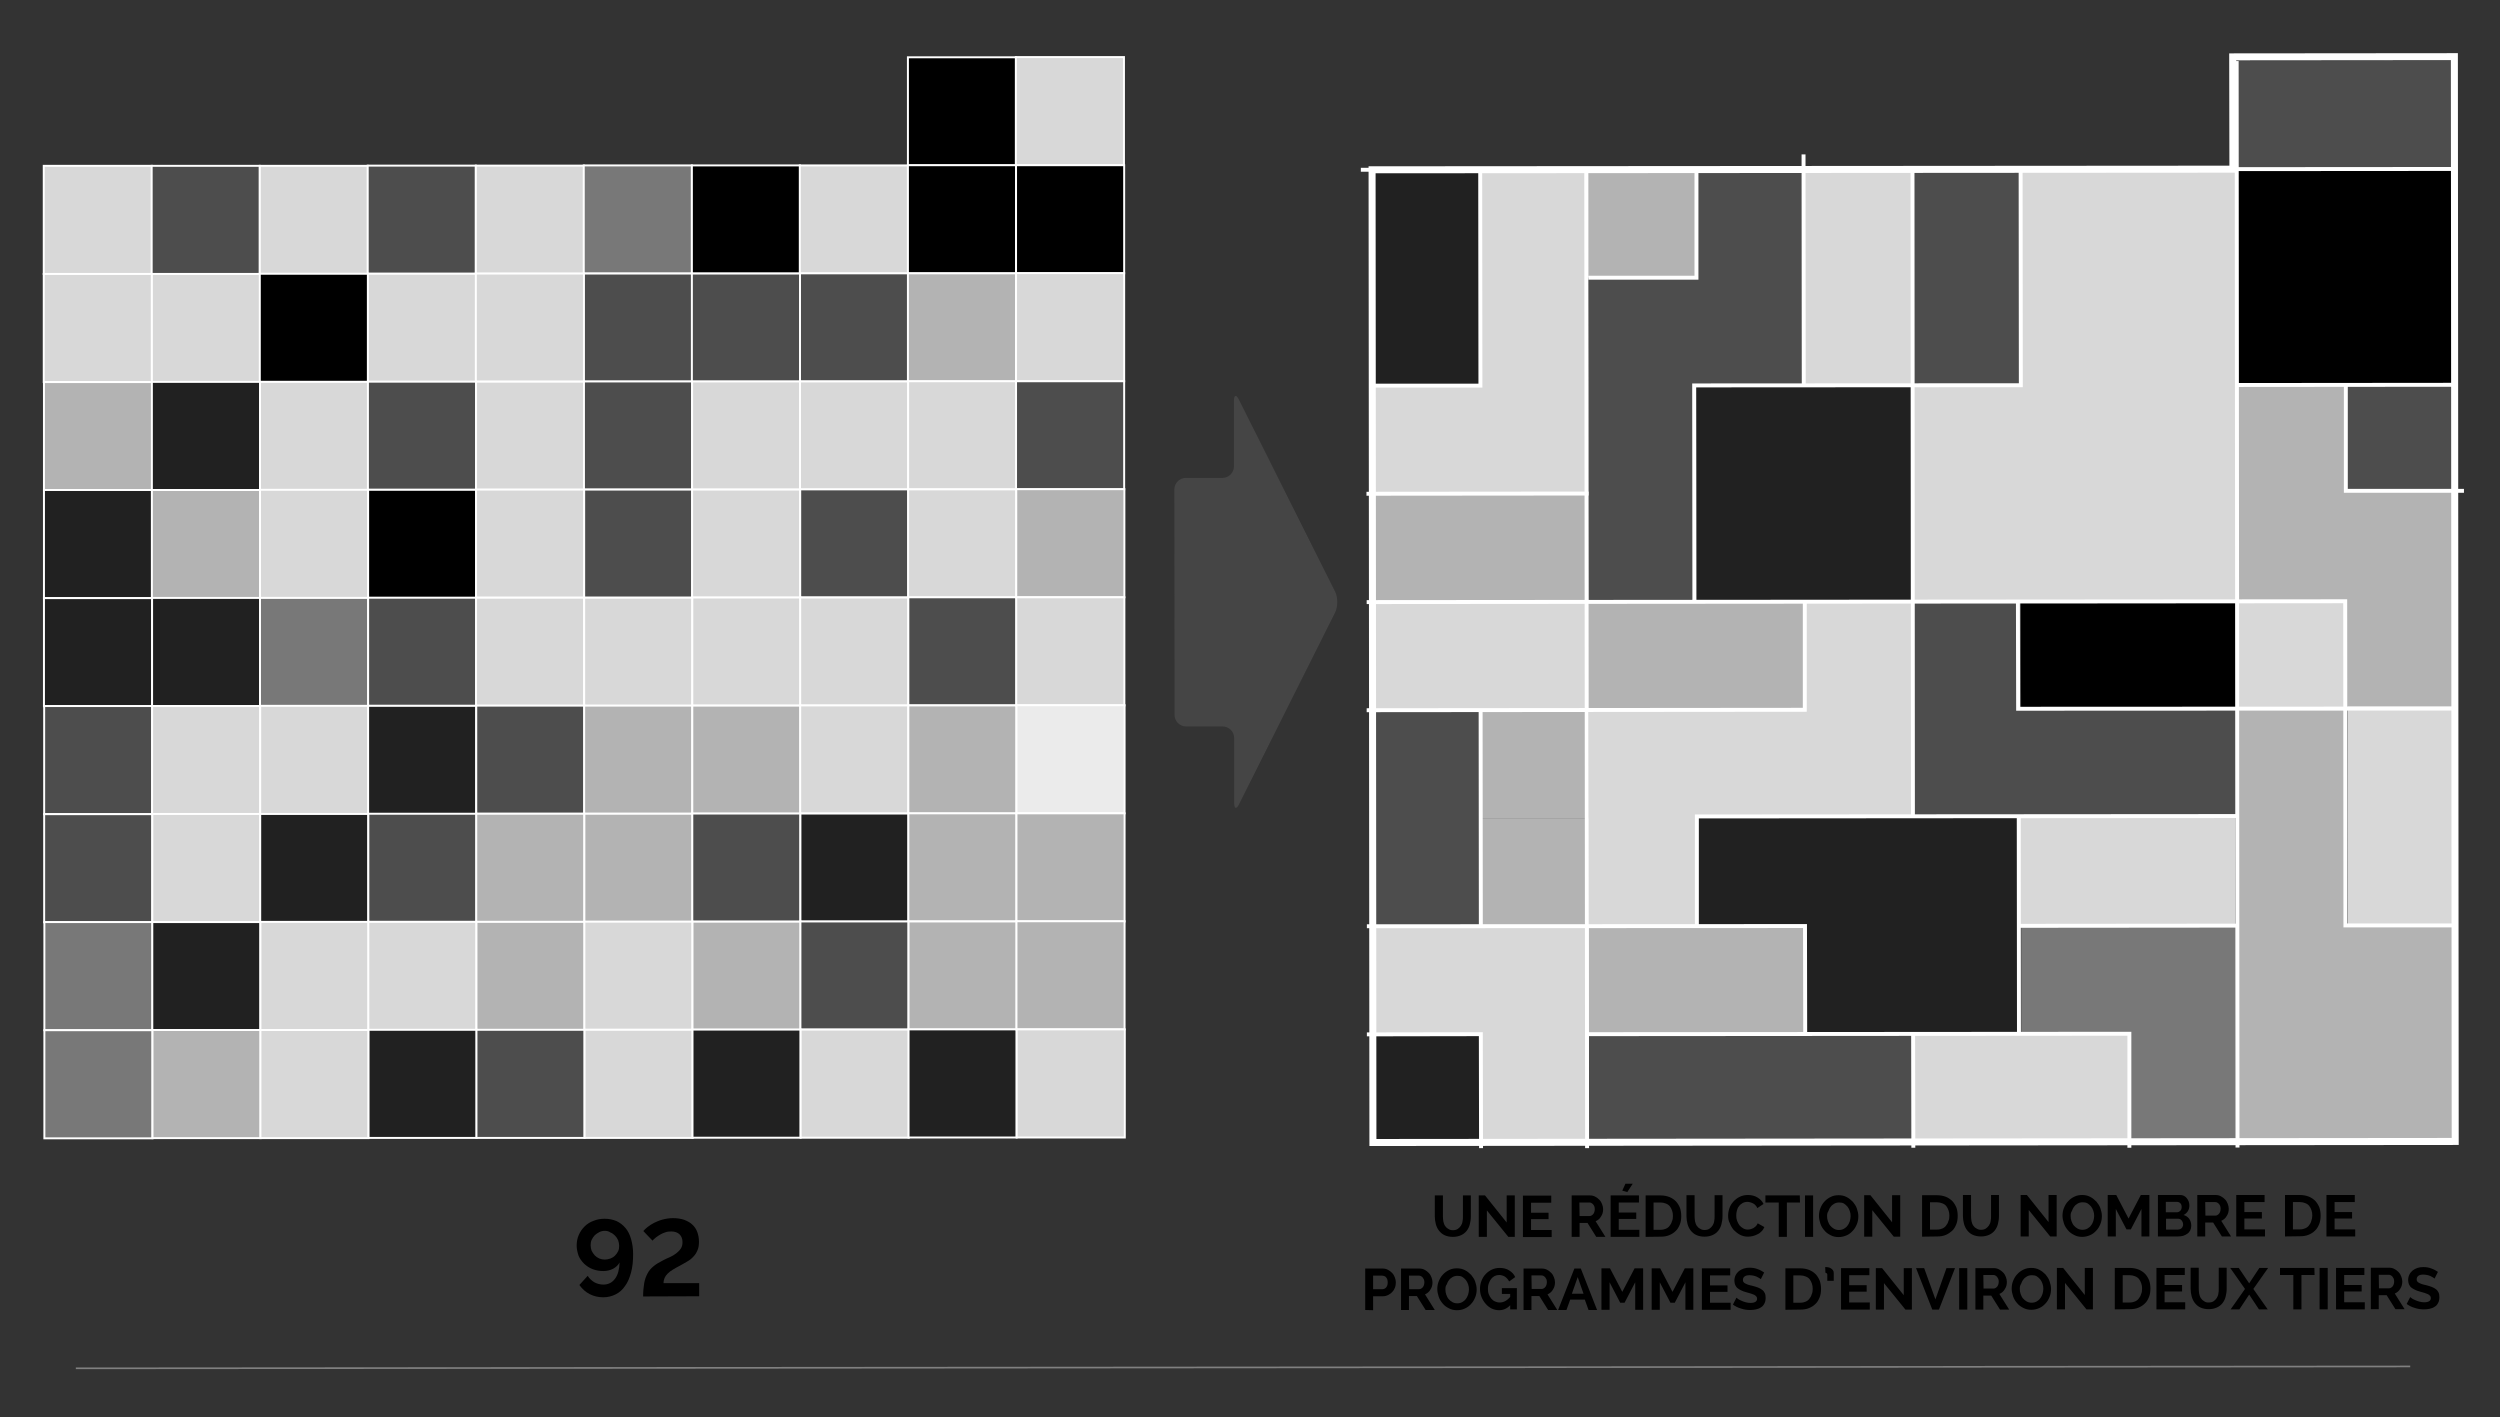 <?xml version="1.0" encoding="utf-8"?>
<!-- Generator: Adobe Illustrator 22.0.1, SVG Export Plug-In . SVG Version: 6.00 Build 0)  -->
<svg version="1.1" xmlns="http://www.w3.org/2000/svg" xmlns:xlink="http://www.w3.org/1999/xlink" x="0px" y="0px"
	 viewBox="0 0 1200 680.2" style="enable-background:new 0 0 1200 680.2;" xml:space="preserve">
<rect x="0" y="0" width="1200" height="680.2" fill="#333333" stroke="none"/>
<style type="text/css">
	.st0{fill:none;stroke:#999999;stroke-width:0.4;stroke-miterlimit:10;}
	.st1{opacity:0.33;}
	.st2{fill:#6B6B6B;}
	.st3{fill:#B3B3B3;}
	.st4{fill:#212121;}
	.st5{fill:#D8D8D8;}
	.st6{fill:#4D4D4D;}
	.st7{fill:#787878;}
	.st8{fill:none;stroke:#FFFFFF;stroke-width:0.565;stroke-miterlimit:10;}
	.st9{fill:none;stroke:#FFFFFF;stroke-width:0.562;stroke-miterlimit:10;}
	.st10{stroke:#FFFFFF;stroke-width:0.282;stroke-miterlimit:10;}
	.st11{fill:#D8D8D8;stroke:#FFFFFF;stroke-width:0.282;stroke-miterlimit:10;}
	.st12{fill:#4D4D4D;stroke:#FFFFFF;stroke-width:0.282;stroke-miterlimit:10;}
	.st13{fill:#787878;stroke:#FFFFFF;stroke-width:0.282;stroke-miterlimit:10;}
	.st14{fill:#B3B3B3;stroke:#FFFFFF;stroke-width:0.282;stroke-miterlimit:10;}
	.st15{fill:#212121;stroke:#FFFFFF;stroke-width:0.282;stroke-miterlimit:10;}
	.st16{fill:#EBEBEB;stroke:#FFFFFF;stroke-width:0.282;stroke-miterlimit:10;}
	.st17{fill:none;stroke:#FFFFFF;stroke-width:1.005;stroke-miterlimit:10;}
	.st18{fill:none;stroke:#808080;stroke-width:0.8;stroke-miterlimit:10;}
	.st19{fill:none;stroke:#FFFFFF;stroke-width:1.893;stroke-miterlimit:10;}
	.st20{fill:none;stroke:#FFFFFF;stroke-width:1.883;stroke-miterlimit:10;}
	.st21{stroke:#FFFFFF;stroke-width:0.946;stroke-miterlimit:10;}
	.st22{fill:#D8D8D8;stroke:#FFFFFF;stroke-width:0.946;stroke-miterlimit:10;}
	.st23{fill:#4D4D4D;stroke:#FFFFFF;stroke-width:0.946;stroke-miterlimit:10;}
	.st24{fill:#787878;stroke:#FFFFFF;stroke-width:0.946;stroke-miterlimit:10;}
	.st25{fill:#B3B3B3;stroke:#FFFFFF;stroke-width:0.946;stroke-miterlimit:10;}
	.st26{fill:#212121;stroke:#FFFFFF;stroke-width:0.946;stroke-miterlimit:10;}
	.st27{fill:#EBEBEB;stroke:#FFFFFF;stroke-width:0.946;stroke-miterlimit:10;}
	.st28{fill:none;stroke:#FFFFFF;stroke-width:3.367;stroke-miterlimit:10;}
</style>
<g id="Layer_1">
	<g>
		<g>
			<path d="M697.4,590.5c0.9,0,1.7-0.2,2.3-0.6c0.6-0.4,1.1-0.9,1.5-1.5c0.4-0.6,0.7-1.3,0.8-2.1c0.2-0.8,0.2-1.6,0.2-2.4l0-10.1
				l3.8,0l0,10.1c0,1.4-0.2,2.6-0.5,3.8c-0.3,1.2-0.8,2.2-1.5,3.1c-0.7,0.9-1.6,1.6-2.7,2.1c-1.1,0.5-2.4,0.8-3.9,0.8
				c-1.6,0-2.9-0.3-4-0.8s-2-1.3-2.7-2.2s-1.2-2-1.5-3.1c-0.3-1.2-0.5-2.4-0.5-3.7l0-10.1l3.9,0l0,10.1c0,0.8,0.1,1.6,0.2,2.4
				c0.2,0.8,0.4,1.5,0.8,2.1c0.4,0.6,0.9,1.1,1.5,1.4C695.7,590.3,696.5,590.5,697.4,590.5z"/>
			<path d="M713.7,581l0,12.7l-3.9,0l0-19.9l3,0l10.4,13l0-13l3.9,0l0,19.9l-3.1,0L713.7,581z"/>
			<path d="M744.8,590.4l0,3.4l-13.8,0l0-19.9l13.6,0l0,3.4l-9.7,0l0,4.8l8.4,0l0,3.1l-8.4,0l0,5.2L744.8,590.4z"/>
			<path d="M754.4,593.7l0-19.9l8.8,0c0.9,0,1.8,0.2,2.5,0.6c0.8,0.4,1.4,0.9,2,1.5s1,1.3,1.3,2.1c0.3,0.8,0.5,1.6,0.5,2.4
				c0,1.3-0.3,2.5-1,3.5c-0.6,1.1-1.5,1.8-2.6,2.3l4.7,7.5l-4.4,0l-4.2-6.7l-3.8,0l0,6.7L754.4,593.7z M758.2,583.7l4.8,0
				c0.4,0,0.7-0.1,1-0.3c0.3-0.2,0.6-0.4,0.8-0.7c0.2-0.3,0.4-0.6,0.5-1c0.1-0.4,0.2-0.8,0.2-1.3c0-0.5-0.1-0.9-0.2-1.3
				c-0.1-0.4-0.4-0.7-0.6-1c-0.3-0.3-0.5-0.5-0.9-0.7c-0.3-0.2-0.7-0.2-1-0.2l-4.7,0L758.2,583.7z"/>
			<path d="M786.9,590.3l0,3.4l-13.8,0l0-19.9l13.6,0l0,3.4l-9.7,0l0,4.8l8.4,0l0,3.1l-8.4,0l0,5.2L786.9,590.3z M781.1,572.2
				l-2.4-0.7l1.5-3.3l3.5,0L781.1,572.2z"/>
			<path d="M789.9,593.7l0-19.9l7.2,0c1.6,0,3,0.3,4.3,0.8c1.2,0.5,2.2,1.2,3.1,2.1c0.8,0.9,1.4,1.9,1.9,3.1
				c0.4,1.2,0.6,2.5,0.6,3.9c0,1.5-0.2,2.9-0.7,4.1c-0.5,1.2-1.1,2.3-2,3.1c-0.9,0.9-1.9,1.5-3.1,2c-1.2,0.5-2.6,0.7-4,0.7
				L789.9,593.7z M803,583.7c0-1-0.1-1.8-0.4-2.6c-0.3-0.8-0.6-1.5-1.1-2.1c-0.5-0.6-1.1-1-1.9-1.3c-0.7-0.3-1.6-0.5-2.5-0.5l-3.4,0
				l0,13.1l3.4,0c1,0,1.8-0.2,2.5-0.5c0.7-0.3,1.4-0.8,1.8-1.4c0.5-0.6,0.9-1.3,1.1-2.1C802.9,585.5,803,584.7,803,583.7z"/>
			<path d="M818.2,590.4c0.9,0,1.7-0.2,2.3-0.6c0.6-0.4,1.1-0.9,1.5-1.5c0.4-0.6,0.7-1.3,0.8-2.1c0.2-0.8,0.2-1.6,0.2-2.4l0-10.1
				l3.8,0l0,10.1c0,1.4-0.2,2.6-0.5,3.8c-0.3,1.2-0.8,2.2-1.5,3.1c-0.7,0.9-1.6,1.6-2.7,2.1c-1.1,0.5-2.4,0.8-3.9,0.8
				c-1.6,0-2.9-0.3-4-0.8c-1.1-0.5-2-1.3-2.7-2.2c-0.7-0.9-1.2-2-1.5-3.1c-0.3-1.2-0.5-2.4-0.5-3.7l0-10.1l3.9,0l0,10.1
				c0,0.8,0.1,1.6,0.2,2.4c0.2,0.8,0.4,1.5,0.8,2.1c0.4,0.6,0.9,1.1,1.5,1.4C816.6,590.2,817.3,590.4,818.2,590.4z"/>
			<path d="M829.5,583.6c0-1.2,0.2-2.4,0.6-3.6c0.4-1.2,1-2.2,1.9-3.2c0.8-0.9,1.8-1.7,3-2.3c1.2-0.6,2.5-0.9,4-0.9
				c1.8,0,3.3,0.4,4.6,1.2c1.3,0.8,2.3,1.8,2.9,3.1l-3,2c-0.2-0.6-0.5-1-0.9-1.4c-0.4-0.4-0.7-0.7-1.2-0.9c-0.4-0.2-0.9-0.4-1.3-0.5
				c-0.4-0.1-0.9-0.2-1.3-0.2c-0.9,0-1.7,0.2-2.4,0.6c-0.7,0.4-1.3,0.9-1.7,1.5c-0.5,0.6-0.8,1.3-1,2.1c-0.2,0.8-0.3,1.6-0.3,2.4
				c0,0.9,0.1,1.7,0.4,2.5c0.3,0.8,0.7,1.5,1.1,2.1c0.5,0.6,1.1,1.1,1.8,1.5c0.7,0.4,1.4,0.6,2.3,0.6c0.4,0,0.9-0.1,1.3-0.2
				c0.4-0.1,0.9-0.3,1.3-0.5c0.4-0.2,0.8-0.6,1.2-0.9c0.4-0.4,0.6-0.8,0.9-1.4l3.2,1.8c-0.3,0.7-0.7,1.4-1.3,2
				c-0.6,0.6-1.2,1.1-1.9,1.4c-0.7,0.4-1.5,0.7-2.3,0.9c-0.8,0.2-1.6,0.3-2.4,0.3c-1.4,0-2.6-0.3-3.8-0.9c-1.1-0.6-2.1-1.4-3-2.3
				c-0.8-1-1.5-2.1-1.9-3.3C829.7,586.1,829.5,584.9,829.5,583.6z"/>
			<path d="M864,577.2l-6.3,0l0,16.5l-3.9,0l0-16.5l-6.4,0l0-3.4l16.5,0L864,577.2z"/>
			<path d="M866.4,593.7l0-19.9l3.9,0l0,19.9L866.4,593.7z"/>
			<path d="M882.5,593.8c-1.4,0-2.7-0.3-3.8-0.9c-1.2-0.6-2.2-1.3-3-2.3c-0.8-0.9-1.5-2-1.9-3.2c-0.4-1.2-0.7-2.5-0.7-3.7
				c0-1.3,0.2-2.6,0.7-3.8c0.5-1.2,1.1-2.3,2-3.2c0.8-0.9,1.9-1.7,3-2.2c1.2-0.6,2.4-0.8,3.8-0.8c1.4,0,2.7,0.3,3.8,0.9
				c1.2,0.6,2.1,1.4,3,2.3c0.8,1,1.5,2,1.9,3.2c0.4,1.2,0.7,2.4,0.7,3.7c0,1.3-0.2,2.6-0.7,3.8c-0.5,1.2-1.1,2.3-2,3.2
				c-0.8,0.9-1.8,1.7-3,2.2C885.1,593.5,883.9,593.8,882.5,593.8z M877,583.7c0,0.9,0.1,1.7,0.4,2.5c0.3,0.8,0.6,1.5,1.1,2.1
				c0.5,0.6,1.1,1.1,1.8,1.5c0.7,0.4,1.5,0.6,2.4,0.6c0.9,0,1.7-0.2,2.4-0.6c0.7-0.4,1.3-0.9,1.7-1.5c0.5-0.6,0.8-1.3,1.1-2.1
				c0.2-0.8,0.4-1.6,0.4-2.4c0-0.9-0.1-1.7-0.4-2.5c-0.3-0.8-0.6-1.5-1.1-2.1c-0.5-0.6-1.1-1.1-1.7-1.5c-0.7-0.4-1.5-0.5-2.3-0.5
				c-0.9,0-1.7,0.2-2.4,0.6c-0.7,0.4-1.3,0.9-1.7,1.5c-0.5,0.6-0.8,1.3-1.1,2.1C877.1,582.1,877,582.9,877,583.7z"/>
			<path d="M898.7,580.9l0,12.7l-3.9,0l0-19.9l3,0l10.4,13l0-13l3.9,0l0,19.9l-3.1,0L898.7,580.9z"/>
			<path d="M922.6,593.6l0-19.9l7.2,0c1.6,0,3,0.3,4.3,0.8c1.2,0.5,2.2,1.2,3.1,2.1c0.8,0.9,1.4,1.9,1.9,3.1
				c0.4,1.2,0.6,2.5,0.6,3.9c0,1.5-0.2,2.9-0.7,4.1c-0.5,1.2-1.1,2.3-2,3.1s-1.9,1.5-3.1,2c-1.2,0.5-2.6,0.7-4,0.7L922.6,593.6z
				 M935.7,583.6c0-1-0.1-1.8-0.4-2.6c-0.3-0.8-0.6-1.5-1.1-2.1c-0.5-0.6-1.1-1-1.9-1.3c-0.7-0.3-1.6-0.5-2.5-0.5l-3.4,0l0,13.1
				l3.4,0c1,0,1.8-0.2,2.5-0.5c0.7-0.3,1.4-0.8,1.8-1.4c0.5-0.6,0.9-1.3,1.1-2.1C935.6,585.4,935.7,584.6,935.7,583.6z"/>
			<path d="M950.9,590.3c0.9,0,1.7-0.2,2.3-0.6c0.6-0.4,1.1-0.9,1.5-1.5c0.4-0.6,0.7-1.3,0.8-2.1c0.2-0.8,0.2-1.6,0.2-2.4l0-10.1
				l3.8,0l0,10.1c0,1.4-0.2,2.6-0.5,3.8c-0.3,1.2-0.8,2.2-1.5,3.1c-0.7,0.9-1.6,1.6-2.7,2.1c-1.1,0.5-2.4,0.8-3.9,0.8
				c-1.6,0-2.9-0.3-4-0.8c-1.1-0.5-2-1.3-2.7-2.2c-0.7-0.9-1.2-2-1.5-3.1c-0.3-1.2-0.5-2.4-0.5-3.7l0-10.1l3.9,0l0,10.1
				c0,0.8,0.1,1.6,0.2,2.4c0.2,0.8,0.4,1.5,0.8,2.1c0.4,0.6,0.9,1.1,1.5,1.4C949.3,590.1,950,590.3,950.9,590.3z"/>
			<path d="M973.8,580.8l0,12.7l-3.9,0l0-19.9l3,0l10.4,13l0-13l3.9,0l0,19.9l-3.1,0L973.8,580.8z"/>
			<path d="M999.4,593.7c-1.4,0-2.7-0.3-3.8-0.9c-1.2-0.6-2.2-1.3-3-2.3c-0.8-0.9-1.5-2-1.9-3.2c-0.4-1.2-0.7-2.5-0.7-3.7
				c0-1.3,0.2-2.6,0.7-3.8c0.5-1.2,1.1-2.3,2-3.2c0.8-0.9,1.9-1.7,3-2.2c1.2-0.6,2.4-0.8,3.8-0.8c1.4,0,2.7,0.3,3.8,0.9
				c1.2,0.6,2.1,1.4,3,2.3c0.8,1,1.5,2,1.9,3.2c0.4,1.2,0.7,2.4,0.7,3.7c0,1.3-0.2,2.6-0.7,3.8c-0.5,1.2-1.1,2.3-2,3.2
				c-0.8,0.9-1.8,1.7-3,2.2C1002,593.4,1000.8,593.7,999.4,593.7z M993.9,583.6c0,0.9,0.1,1.7,0.4,2.5c0.3,0.8,0.6,1.5,1.1,2.1
				c0.5,0.6,1.1,1.1,1.8,1.5c0.7,0.4,1.5,0.6,2.4,0.6c0.9,0,1.7-0.2,2.4-0.6c0.7-0.4,1.3-0.9,1.7-1.5c0.5-0.6,0.8-1.3,1.1-2.1
				c0.2-0.8,0.4-1.6,0.4-2.4c0-0.9-0.1-1.7-0.4-2.5c-0.3-0.8-0.6-1.5-1.1-2.1c-0.5-0.6-1.1-1.1-1.7-1.5c-0.7-0.4-1.5-0.5-2.3-0.5
				c-0.9,0-1.7,0.2-2.4,0.6c-0.7,0.4-1.3,0.9-1.7,1.5c-0.5,0.6-0.8,1.3-1.1,2.1C994,582,993.9,582.8,993.9,583.6z"/>
			<path d="M1027.9,593.5l0-13.2l-5.1,9.8l-2.1,0l-5.1-9.8l0,13.2l-3.9,0l0-19.9l4.1,0l5.9,11.3l5.9-11.3l4.1,0l0,19.9L1027.9,593.5
				z"/>
			<path d="M1051.8,588.4c0,0.8-0.2,1.6-0.5,2.2c-0.3,0.6-0.8,1.2-1.4,1.6c-0.6,0.4-1.3,0.8-2,1c-0.8,0.2-1.6,0.3-2.5,0.3l-9.6,0
				l0-19.9l10.6,0c0.7,0,1.3,0.1,1.9,0.4c0.6,0.3,1,0.7,1.4,1.2c0.4,0.5,0.7,1,0.9,1.6c0.2,0.6,0.3,1.2,0.3,1.8c0,1-0.2,1.9-0.7,2.7
				c-0.5,0.8-1.2,1.5-2.1,1.9c1.1,0.3,2,0.9,2.7,1.8C1051.5,586,1051.8,587.1,1051.8,588.4z M1039.6,576.9l0,5l5.2,0
				c0.7,0,1.2-0.2,1.7-0.7c0.5-0.4,0.7-1.1,0.7-1.8c0-0.8-0.2-1.4-0.6-1.8c-0.4-0.4-0.9-0.7-1.6-0.7L1039.6,576.9z M1047.9,587.7
				c0-0.4-0.1-0.7-0.2-1c-0.1-0.3-0.3-0.6-0.5-0.9c-0.2-0.2-0.4-0.4-0.7-0.6c-0.3-0.1-0.6-0.2-0.9-0.2l-5.9,0l0,5.2l5.7,0
				c0.4,0,0.7-0.1,1-0.2c0.3-0.1,0.6-0.3,0.8-0.5c0.2-0.2,0.4-0.5,0.5-0.8C1047.9,588.4,1047.9,588,1047.9,587.7z"/>
			<path d="M1054.7,593.5l0-19.9l8.8,0c0.9,0,1.8,0.2,2.5,0.6c0.8,0.4,1.4,0.9,2,1.5c0.6,0.6,1,1.3,1.3,2.1c0.3,0.8,0.5,1.6,0.5,2.4
				c0,1.3-0.3,2.5-1,3.5c-0.6,1.1-1.5,1.8-2.6,2.3l4.7,7.5l-4.4,0l-4.2-6.7l-3.8,0l0,6.7L1054.7,593.5z M1058.6,583.5l4.8,0
				c0.4,0,0.7-0.1,1-0.3c0.3-0.2,0.6-0.4,0.8-0.7c0.2-0.3,0.4-0.6,0.5-1c0.1-0.4,0.2-0.8,0.2-1.3c0-0.5-0.1-0.9-0.2-1.3
				c-0.1-0.4-0.4-0.7-0.6-1c-0.3-0.3-0.5-0.5-0.9-0.7c-0.3-0.2-0.7-0.2-1-0.2l-4.7,0L1058.6,583.5z"/>
			<path d="M1087.2,590.1l0,3.4l-13.8,0l0-19.9l13.6,0l0,3.4l-9.7,0l0,4.8l8.4,0l0,3.1l-8.4,0l0,5.2L1087.2,590.1z"/>
			<path d="M1096.8,593.5l0-19.9l7.2,0c1.6,0,3,0.3,4.3,0.8c1.2,0.5,2.2,1.2,3.1,2.1c0.8,0.9,1.4,1.9,1.9,3.1
				c0.4,1.2,0.6,2.5,0.6,3.9c0,1.5-0.2,2.9-0.7,4.1c-0.5,1.2-1.1,2.3-2,3.1c-0.9,0.9-1.9,1.5-3.1,2c-1.2,0.5-2.6,0.7-4,0.7
				L1096.8,593.5z M1109.9,583.5c0-1-0.1-1.8-0.4-2.6c-0.3-0.8-0.6-1.5-1.1-2.1c-0.5-0.6-1.1-1-1.9-1.3c-0.7-0.3-1.6-0.5-2.5-0.5
				l-3.4,0l0,13.1l3.4,0c1,0,1.8-0.2,2.5-0.5c0.7-0.3,1.4-0.8,1.8-1.4c0.5-0.6,0.9-1.3,1.1-2.1
				C1109.7,585.3,1109.9,584.4,1109.9,583.5z"/>
			<path d="M1130.5,590.1l0,3.4l-13.8,0l0-19.9l13.6,0l0,3.4l-9.7,0l0,4.8l8.4,0l0,3.1l-8.4,0l0,5.2L1130.5,590.1z"/>
			<path d="M655.3,628.8l0-19.9l8.4,0c0.9,0,1.8,0.2,2.5,0.6c0.8,0.4,1.4,0.9,2,1.5c0.6,0.6,1,1.3,1.3,2.1c0.3,0.8,0.5,1.6,0.5,2.4
				c0,0.8-0.1,1.7-0.4,2.5c-0.3,0.8-0.7,1.5-1.3,2.1c-0.5,0.6-1.2,1.1-2,1.5c-0.8,0.4-1.6,0.6-2.5,0.6l-4.7,0l0,6.7L655.3,628.8z
				 M659.1,618.8l4.5,0c0.7,0,1.3-0.3,1.8-0.9c0.5-0.6,0.7-1.4,0.7-2.4c0-0.5-0.1-1-0.2-1.4c-0.2-0.4-0.3-0.7-0.6-1
				c-0.2-0.3-0.5-0.5-0.9-0.6c-0.3-0.1-0.7-0.2-1-0.2l-4.3,0L659.1,618.8z"/>
			<path d="M672.5,628.8l0-19.9l8.8,0c0.9,0,1.8,0.2,2.5,0.6c0.8,0.4,1.4,0.9,2,1.5c0.6,0.6,1,1.3,1.3,2.1c0.3,0.8,0.5,1.6,0.5,2.4
				c0,1.3-0.3,2.5-1,3.5c-0.6,1.1-1.5,1.8-2.6,2.3l4.7,7.5l-4.4,0l-4.2-6.7l-3.8,0l0,6.7L672.5,628.8z M676.4,618.8l4.8,0
				c0.4,0,0.7-0.1,1-0.3c0.3-0.2,0.6-0.4,0.8-0.7c0.2-0.3,0.4-0.6,0.5-1c0.1-0.4,0.2-0.8,0.2-1.3c0-0.5-0.1-0.9-0.2-1.3
				c-0.2-0.4-0.4-0.7-0.6-1c-0.3-0.3-0.5-0.5-0.9-0.7c-0.3-0.2-0.7-0.2-1-0.2l-4.7,0L676.4,618.8z"/>
			<path d="M699.3,628.9c-1.4,0-2.7-0.3-3.8-0.9c-1.2-0.6-2.2-1.3-3-2.3c-0.8-0.9-1.5-2-1.9-3.2c-0.4-1.2-0.7-2.5-0.7-3.7
				c0-1.3,0.2-2.6,0.7-3.8c0.5-1.2,1.1-2.3,2-3.2c0.8-0.9,1.9-1.7,3-2.2c1.2-0.6,2.4-0.8,3.8-0.8c1.4,0,2.7,0.3,3.8,0.9
				c1.2,0.6,2.1,1.4,3,2.3c0.8,1,1.5,2,1.9,3.2c0.4,1.2,0.7,2.4,0.7,3.7c0,1.3-0.2,2.6-0.7,3.8s-1.1,2.3-2,3.2
				c-0.8,0.9-1.8,1.7-3,2.2C701.9,628.7,700.6,628.9,699.3,628.9z M693.8,618.9c0,0.9,0.1,1.7,0.4,2.5c0.3,0.8,0.6,1.5,1.1,2.1
				c0.5,0.6,1.1,1.1,1.8,1.5c0.7,0.4,1.5,0.6,2.4,0.6c0.9,0,1.7-0.2,2.4-0.6c0.7-0.4,1.3-0.9,1.7-1.5c0.5-0.6,0.8-1.3,1.1-2.1
				c0.2-0.8,0.4-1.6,0.4-2.4c0-0.9-0.1-1.7-0.4-2.5c-0.3-0.8-0.6-1.5-1.1-2.1c-0.5-0.6-1.1-1.1-1.7-1.5c-0.7-0.4-1.5-0.5-2.3-0.5
				c-0.9,0-1.7,0.2-2.4,0.6c-0.7,0.4-1.3,0.9-1.7,1.5c-0.5,0.6-0.8,1.3-1.1,2.1C693.9,617.2,693.8,618,693.8,618.9z"/>
			<path d="M724.9,626.5c-1.5,1.6-3.3,2.4-5.3,2.4c-1.3,0-2.5-0.3-3.6-0.8c-1.1-0.6-2.1-1.3-2.9-2.3c-0.8-0.9-1.5-2-2-3.3
				c-0.5-1.2-0.7-2.5-0.7-3.8c0-1.4,0.2-2.6,0.7-3.9c0.5-1.2,1.1-2.3,2-3.2c0.8-0.9,1.8-1.6,3-2.2c1.1-0.5,2.4-0.8,3.7-0.8
				c1.8,0,3.4,0.4,4.6,1.2c1.3,0.8,2.3,1.8,2.9,3.2l-2.9,2.1c-0.5-1-1.2-1.7-2-2.3c-0.9-0.5-1.8-0.8-2.8-0.8c-0.8,0-1.6,0.2-2.2,0.5
				c-0.7,0.4-1.2,0.8-1.7,1.5c-0.5,0.6-0.8,1.3-1.1,2.1c-0.3,0.8-0.4,1.7-0.4,2.5c0,0.9,0.1,1.8,0.4,2.6c0.3,0.8,0.7,1.5,1.2,2.1
				c0.5,0.6,1.1,1.1,1.8,1.4c0.7,0.3,1.4,0.5,2.3,0.5c1.8,0,3.5-0.9,5-2.7l0-1.4l-4,0l0-2.8l7.2,0l0,10.2l-3.2,0L724.9,626.5z"/>
			<path d="M731.3,628.8l0-19.9l8.8,0c0.9,0,1.8,0.2,2.5,0.6c0.8,0.4,1.4,0.9,2,1.5c0.6,0.6,1,1.3,1.3,2.1c0.3,0.8,0.5,1.6,0.5,2.4
				c0,1.3-0.3,2.5-1,3.5c-0.6,1.1-1.5,1.8-2.6,2.3l4.7,7.5l-4.4,0l-4.2-6.7l-3.8,0l0,6.7L731.3,628.8z M735.2,618.7l4.8,0
				c0.4,0,0.7-0.1,1-0.3c0.3-0.2,0.6-0.4,0.8-0.7c0.2-0.3,0.4-0.6,0.5-1c0.1-0.4,0.2-0.8,0.2-1.3c0-0.5-0.1-0.9-0.2-1.3
				c-0.2-0.4-0.4-0.7-0.6-1c-0.3-0.3-0.5-0.5-0.9-0.7c-0.3-0.2-0.7-0.2-1-0.2l-4.7,0L735.2,618.7z"/>
			<path d="M747.9,628.8l7.8-19.9l3.1,0l7.8,19.9l-4.1,0l-1.8-5l-7,0l-1.8,5L747.9,628.8z M757.3,613l-2.8,8l5.6,0L757.3,613z"/>
			<path d="M784.9,628.7l0-13.2l-5.1,9.8l-2.1,0l-5.1-9.8l0,13.2l-3.9,0l0-19.9l4.1,0l5.9,11.3l5.9-11.3l4.1,0l0,19.9L784.9,628.7z"
				/>
			<path d="M809,628.7l0-13.2l-5.1,9.8l-2.1,0l-5.1-9.8l0,13.2l-3.9,0l0-19.9l4.1,0l5.9,11.3l5.9-11.3l4.1,0l0,19.9L809,628.7z"/>
			<path d="M830.7,625.3l0,3.4l-13.8,0l0-19.9l13.6,0l0,3.4l-9.7,0l0,4.8l8.4,0l0,3.1l-8.4,0l0,5.2L830.7,625.3z"/>
			<path d="M845.2,614c-0.1-0.1-0.4-0.3-0.7-0.5c-0.3-0.2-0.8-0.4-1.3-0.7c-0.5-0.2-1-0.4-1.6-0.5c-0.6-0.1-1.2-0.2-1.8-0.2
				c-1.1,0-1.9,0.2-2.4,0.6c-0.5,0.4-0.8,0.9-0.8,1.7c0,0.4,0.1,0.8,0.3,1c0.2,0.3,0.5,0.5,0.9,0.7c0.4,0.2,0.8,0.4,1.4,0.6
				c0.6,0.2,1.2,0.3,2,0.5c1,0.3,1.9,0.5,2.6,0.8c0.8,0.3,1.5,0.7,2,1.1c0.6,0.4,1,1,1.3,1.6c0.3,0.6,0.4,1.4,0.4,2.3
				c0,1.1-0.2,2-0.6,2.7c-0.4,0.8-0.9,1.4-1.6,1.8c-0.7,0.5-1.5,0.8-2.4,1c-0.9,0.2-1.8,0.3-2.8,0.3c-1.5,0-3-0.2-4.4-0.7
				c-1.5-0.4-2.8-1.1-3.9-1.9l1.7-3.3c0.2,0.2,0.5,0.4,0.9,0.7c0.4,0.3,1,0.5,1.6,0.8c0.6,0.3,1.3,0.5,2,0.7
				c0.7,0.2,1.5,0.3,2.2,0.3c2.1,0,3.2-0.7,3.2-2c0-0.4-0.1-0.8-0.4-1.1c-0.2-0.3-0.6-0.6-1-0.8c-0.4-0.2-1-0.4-1.6-0.6
				c-0.6-0.2-1.3-0.4-2.1-0.6c-1-0.3-1.8-0.5-2.5-0.9c-0.7-0.3-1.3-0.7-1.8-1.1c-0.5-0.4-0.8-0.9-1.1-1.5c-0.2-0.6-0.4-1.2-0.4-2
				c0-1,0.2-1.9,0.6-2.7c0.4-0.8,0.9-1.4,1.6-2c0.7-0.5,1.4-0.9,2.3-1.2c0.9-0.3,1.8-0.4,2.8-0.4c1.4,0,2.7,0.2,3.9,0.7
				c1.2,0.4,2.2,1,3.1,1.6L845.2,614z"/>
			<path d="M857,628.7l0-19.9l7.2,0c1.6,0,3,0.3,4.3,0.8c1.2,0.5,2.2,1.2,3.1,2.1c0.8,0.9,1.4,1.9,1.9,3.1c0.4,1.2,0.6,2.5,0.6,3.9
				c0,1.5-0.2,2.9-0.7,4.1c-0.5,1.2-1.1,2.3-2,3.1c-0.9,0.9-1.9,1.5-3.1,2c-1.2,0.5-2.6,0.7-4,0.7L857,628.7z M870.1,618.7
				c0-1-0.1-1.8-0.4-2.6c-0.3-0.8-0.6-1.5-1.1-2.1c-0.5-0.6-1.1-1-1.9-1.3c-0.7-0.3-1.6-0.5-2.5-0.5l-3.4,0l0,13.1l3.4,0
				c1,0,1.8-0.2,2.5-0.5c0.7-0.3,1.4-0.8,1.8-1.4c0.5-0.6,0.9-1.3,1.1-2.1C870,620.5,870.1,619.6,870.1,618.7z"/>
			<path d="M876.1,608.2c0.4,0,0.9,0,1.4,0.1c0.5,0.1,0.9,0.2,1.3,0.5c0.4,0.2,0.7,0.5,1,0.9c0.3,0.4,0.4,0.8,0.4,1.4l0,3.7l-3.1,0
				l0-3c0-0.4-0.2-0.6-0.4-0.7c-0.2-0.1-0.4-0.2-0.5-0.2L876.1,608.2z"/>
			<path d="M897.5,625.2l0,3.4l-13.8,0l0-19.9l13.6,0l0,3.4l-9.7,0l0,4.8l8.4,0l0,3.1l-8.4,0l0,5.2L897.5,625.2z"/>
			<path d="M904.3,615.9l0,12.7l-3.9,0l0-19.9l3,0l10.4,13l0-13l3.9,0l0,19.9l-3.1,0L904.3,615.9z"/>
			<path d="M923.6,608.7l5.4,15l5.3-15l4.1,0l-7.7,19.9l-3.2,0l-7.8-19.9L923.6,608.7z"/>
			<path d="M940.4,628.6l0-19.9l3.9,0l0,19.9L940.4,628.6z"/>
			<path d="M948.2,628.6l0-19.9l8.8,0c0.9,0,1.8,0.2,2.5,0.6c0.8,0.4,1.4,0.9,2,1.5c0.6,0.6,1,1.3,1.3,2.1c0.3,0.8,0.5,1.6,0.5,2.4
				c0,1.3-0.3,2.5-1,3.5c-0.6,1.1-1.5,1.8-2.6,2.3l4.7,7.5l-4.4,0l-4.2-6.7l-3.8,0l0,6.7L948.2,628.6z M952.1,618.5l4.8,0
				c0.4,0,0.7-0.1,1-0.3c0.3-0.2,0.6-0.4,0.8-0.7c0.2-0.3,0.4-0.6,0.5-1c0.1-0.4,0.2-0.8,0.2-1.3c0-0.5-0.1-0.9-0.2-1.3
				c-0.2-0.4-0.4-0.7-0.6-1c-0.3-0.3-0.5-0.5-0.9-0.7c-0.3-0.2-0.7-0.2-1-0.2l-4.7,0L952.1,618.5z"/>
			<path d="M975,628.7c-1.4,0-2.7-0.3-3.8-0.9c-1.2-0.6-2.2-1.3-3-2.3c-0.8-0.9-1.5-2-1.9-3.2c-0.4-1.2-0.7-2.5-0.7-3.7
				c0-1.3,0.2-2.6,0.7-3.8c0.5-1.2,1.1-2.3,2-3.2c0.8-0.9,1.9-1.7,3-2.2c1.2-0.6,2.4-0.8,3.8-0.8c1.4,0,2.7,0.3,3.8,0.9
				c1.2,0.6,2.1,1.4,3,2.3c0.8,1,1.5,2,1.9,3.2c0.4,1.2,0.7,2.4,0.7,3.7c0,1.3-0.2,2.6-0.7,3.8s-1.1,2.3-2,3.2
				c-0.8,0.9-1.8,1.7-3,2.2C977.6,628.4,976.4,628.7,975,628.7z M969.5,618.6c0,0.9,0.1,1.7,0.4,2.5c0.3,0.8,0.6,1.5,1.1,2.1
				c0.5,0.6,1.1,1.1,1.8,1.5c0.7,0.4,1.5,0.6,2.4,0.6c0.9,0,1.7-0.2,2.4-0.6c0.7-0.4,1.3-0.9,1.7-1.5c0.5-0.6,0.8-1.3,1.1-2.1
				c0.2-0.8,0.4-1.6,0.4-2.4c0-0.9-0.1-1.7-0.4-2.5c-0.3-0.8-0.6-1.5-1.1-2.1c-0.5-0.6-1.1-1.1-1.7-1.5c-0.7-0.4-1.5-0.5-2.3-0.5
				c-0.9,0-1.7,0.2-2.4,0.6c-0.7,0.4-1.3,0.9-1.7,1.5c-0.5,0.6-0.8,1.3-1.1,2.1C969.6,617,969.5,617.8,969.5,618.6z"/>
			<path d="M991.2,615.8l0,12.7l-3.9,0l0-19.9l3,0l10.4,13l0-13l3.9,0l0,19.9l-3.1,0L991.2,615.8z"/>
			<path d="M1015.1,628.5l0-19.9l7.2,0c1.6,0,3,0.3,4.3,0.8c1.2,0.5,2.2,1.2,3.1,2.1c0.8,0.9,1.4,1.9,1.9,3.1
				c0.4,1.2,0.6,2.5,0.6,3.9c0,1.5-0.2,2.9-0.7,4.1c-0.5,1.2-1.1,2.3-2,3.1c-0.9,0.9-1.9,1.5-3.1,2c-1.2,0.5-2.6,0.7-4,0.7
				L1015.1,628.5z M1028.2,618.6c0-1-0.1-1.8-0.4-2.6c-0.3-0.8-0.6-1.5-1.1-2.1c-0.5-0.6-1.1-1-1.9-1.3c-0.7-0.3-1.6-0.5-2.5-0.5
				l-3.4,0l0,13.1l3.4,0c1,0,1.8-0.2,2.5-0.5c0.7-0.3,1.4-0.8,1.8-1.4c0.5-0.6,0.9-1.3,1.1-2.1
				C1028.1,620.4,1028.2,619.5,1028.2,618.6z"/>
			<path d="M1048.9,625.1l0,3.4l-13.8,0l0-19.9l13.6,0l0,3.4l-9.7,0l0,4.8l8.4,0l0,3.1l-8.4,0l0,5.2L1048.9,625.1z"/>
			<path d="M1060.2,625.2c0.9,0,1.7-0.2,2.3-0.6c0.6-0.4,1.1-0.9,1.5-1.5c0.4-0.6,0.7-1.3,0.8-2.1c0.2-0.8,0.2-1.6,0.2-2.4l0-10.1
				l3.8,0l0,10.1c0,1.4-0.2,2.6-0.5,3.8c-0.3,1.2-0.8,2.2-1.5,3.1c-0.7,0.9-1.6,1.6-2.7,2.1c-1.1,0.5-2.4,0.8-3.9,0.8
				c-1.6,0-2.9-0.3-4-0.8c-1.1-0.5-2-1.3-2.7-2.2c-0.7-0.9-1.2-2-1.5-3.1c-0.3-1.2-0.5-2.4-0.5-3.7l0-10.1l3.9,0l0,10.1
				c0,0.8,0.1,1.6,0.2,2.4c0.2,0.8,0.4,1.5,0.8,2.1c0.4,0.6,0.9,1.1,1.5,1.4C1058.5,625.1,1059.3,625.2,1060.2,625.2z"/>
			<path d="M1074.6,608.6l5,7.4l4.9-7.4l4.2,0l-7.1,10.1l6.9,9.8l-4.2,0l-4.7-7.1l-4.7,7.1l-4.2,0l6.9-9.8l-7.1-10.1L1074.6,608.6z"
				/>
			<path d="M1111,612l-6.3,0l0,16.5l-3.9,0l0-16.5l-6.4,0l0-3.4l16.5,0L1111,612z"/>
			<path d="M1113.4,628.5l0-19.9l3.9,0l0,19.9L1113.4,628.5z"/>
			<path d="M1135.1,625.1l0,3.4l-13.8,0l0-19.9l13.6,0l0,3.4l-9.7,0l0,4.8l8.4,0l0,3.1l-8.4,0l0,5.2L1135.1,625.1z"/>
			<path d="M1138,628.4l0-19.9l8.8,0c0.9,0,1.8,0.2,2.5,0.6c0.8,0.4,1.4,0.9,2,1.5c0.6,0.6,1,1.3,1.3,2.1c0.3,0.8,0.5,1.6,0.5,2.4
				c0,1.3-0.3,2.5-1,3.5c-0.6,1.1-1.5,1.8-2.6,2.3l4.7,7.5l-4.4,0l-4.2-6.7l-3.8,0l0,6.7L1138,628.4z M1141.9,618.4l4.8,0
				c0.4,0,0.7-0.1,1-0.3c0.3-0.2,0.6-0.4,0.8-0.7c0.2-0.3,0.4-0.6,0.5-1c0.1-0.4,0.2-0.8,0.2-1.3c0-0.5-0.1-0.9-0.2-1.3
				c-0.2-0.4-0.4-0.7-0.6-1c-0.3-0.3-0.5-0.5-0.9-0.7c-0.3-0.2-0.7-0.2-1-0.2l-4.7,0L1141.9,618.4z"/>
			<path d="M1168.6,613.7c-0.1-0.1-0.4-0.3-0.7-0.5c-0.3-0.2-0.8-0.4-1.3-0.7c-0.5-0.2-1-0.4-1.6-0.5c-0.6-0.1-1.2-0.2-1.8-0.2
				c-1.1,0-1.9,0.2-2.4,0.6c-0.5,0.4-0.8,0.9-0.8,1.7c0,0.4,0.1,0.8,0.3,1c0.2,0.3,0.5,0.5,0.9,0.7c0.4,0.2,0.8,0.4,1.4,0.6
				c0.6,0.2,1.2,0.3,2,0.5c1,0.3,1.9,0.5,2.6,0.8c0.8,0.3,1.5,0.7,2,1.1c0.6,0.4,1,1,1.3,1.6c0.3,0.6,0.4,1.4,0.4,2.3
				c0,1.1-0.2,2-0.6,2.7c-0.4,0.8-0.9,1.4-1.6,1.8c-0.7,0.5-1.5,0.8-2.4,1c-0.9,0.2-1.8,0.3-2.8,0.3c-1.5,0-3-0.2-4.4-0.7
				c-1.5-0.4-2.8-1.1-3.9-1.9l1.7-3.3c0.2,0.2,0.5,0.4,0.9,0.7c0.4,0.3,1,0.5,1.6,0.8c0.6,0.3,1.3,0.5,2,0.7
				c0.7,0.2,1.5,0.3,2.2,0.3c2.1,0,3.2-0.7,3.2-2c0-0.4-0.1-0.8-0.4-1.1c-0.2-0.3-0.6-0.6-1-0.8c-0.4-0.2-1-0.4-1.6-0.6
				c-0.6-0.2-1.3-0.4-2.1-0.6c-1-0.3-1.8-0.5-2.5-0.9c-0.7-0.3-1.3-0.7-1.8-1.1c-0.5-0.4-0.8-0.9-1.1-1.5c-0.2-0.6-0.4-1.2-0.4-2
				c0-1,0.2-1.9,0.6-2.7c0.4-0.8,0.9-1.4,1.6-2c0.7-0.5,1.4-0.9,2.3-1.2c0.9-0.3,1.8-0.4,2.8-0.4c1.4,0,2.7,0.2,3.9,0.7
				c1.2,0.4,2.2,1,3.1,1.6L1168.6,613.7z"/>
		</g>
	</g>
	<line class="st18" x1="36.4" y1="656.8" x2="1156.9" y2="655.9"/>
	<g class="st1">
		<path class="st2" d="M620.2,242.8c-1.3-2.7-3.5-7.1-4.9-9.8l-20.6-41.1c-1.3-2.7-2.4-2.4-2.4,0.6l0,31.4c0,3-2.5,5.5-5.5,5.5
			l-17.6,0c-3,0-5.5,2.5-5.5,5.5l0.1,108.3c0,3,2.5,5.5,5.5,5.5l17.6,0c3,0,5.5,2.5,5.5,5.5l0,31.1c0,3,1.1,3.3,2.4,0.6l20.6-41.1
			c1.3-2.7,3.5-7.1,4.9-9.8l20.6-41.1c1.3-2.7,1.3-7.1,0-9.8L620.2,242.8z"/>
	</g>
	<g>
		<g>
			<path d="M276.8,597.9c0-1.8,0.3-3.5,1-5.1c0.7-1.6,1.6-2.9,2.8-4.1c1.2-1.2,2.6-2.1,4.3-2.7c1.7-0.7,3.4-1,5.3-1
				c2.1,0,4,0.4,5.7,1.1c1.7,0.8,3.1,1.9,4.3,3.3c1.2,1.4,2.1,3.2,2.7,5.3c0.6,2.1,1,4.5,1,7.2c0,3.4-0.3,6.4-1,8.9
				c-0.7,2.6-1.6,4.8-2.9,6.5c-1.2,1.8-2.7,3.1-4.5,4c-1.8,0.9-3.8,1.4-5.9,1.4c-2.4,0-4.5-0.5-6.5-1.5c-2-1-3.6-2.5-5-4.4l4-4.4
				c0.8,1.3,1.9,2.3,3.2,3.1c1.3,0.7,2.8,1.1,4.3,1.1c2.3,0,4.2-0.9,5.6-2.8c1.4-1.8,2.1-4.5,2.2-7.8c-0.7,1.3-1.7,2.2-3.1,3
				c-1.4,0.7-2.9,1.1-4.7,1.1c-1.8,0-3.5-0.3-5.1-0.9c-1.6-0.6-2.9-1.5-4.1-2.6c-1.1-1.1-2.1-2.4-2.7-3.9
				C277.2,601.2,276.8,599.6,276.8,597.9z M290.3,590.8c-0.9,0-1.8,0.2-2.6,0.6c-0.8,0.4-1.5,0.9-2.2,1.5c-0.6,0.6-1.1,1.4-1.5,2.2
				c-0.4,0.9-0.5,1.7-0.5,2.7c0,0.9,0.2,1.8,0.5,2.6c0.4,0.8,0.9,1.5,1.5,2.2c0.6,0.6,1.3,1.1,2.2,1.5c0.8,0.3,1.7,0.5,2.6,0.5
				c0.9,0,1.8-0.2,2.7-0.5c0.8-0.3,1.6-0.8,2.2-1.4c0.6-0.6,1.1-1.3,1.5-2.1c0.4-0.8,0.5-1.7,0.5-2.6c0-0.9-0.2-1.8-0.5-2.7
				c-0.4-0.9-0.9-1.6-1.5-2.2c-0.6-0.6-1.3-1.2-2.2-1.5C292.2,591,291.3,590.8,290.3,590.8z"/>
			<path d="M308.7,622.3c0-2.4,0.2-4.5,0.5-6.3c0.3-1.8,0.9-3.4,1.6-4.7c0.7-1.4,1.7-2.5,2.9-3.5c1.2-1,2.7-1.9,4.5-2.8
				c1.1-0.6,2.2-1.1,3.4-1.6c1.1-0.5,2.1-1.1,3-1.8c0.9-0.7,1.6-1.4,2.2-2.3c0.6-0.9,0.8-1.9,0.8-3.1c0-1.6-0.5-2.8-1.4-3.7
				c-0.9-0.9-2.3-1.4-4-1.4c-1,0-2,0.1-2.8,0.4c-0.9,0.3-1.7,0.6-2.5,1.1c-0.7,0.4-1.4,0.9-2.1,1.4c-0.6,0.5-1.2,1-1.6,1.5l-4.4-4.6
				c0.5-0.6,1.1-1.2,2-1.9c0.9-0.7,1.9-1.4,3.1-2c1.2-0.6,2.6-1.2,4.1-1.6c1.5-0.4,3.2-0.7,5.1-0.7c2,0,3.8,0.3,5.3,0.8
				c1.5,0.6,2.9,1.3,3.9,2.3c1.1,1,1.9,2.2,2.4,3.6c0.5,1.4,0.8,2.9,0.8,4.6c0,1.6-0.2,3-0.7,4.1c-0.5,1.2-1.1,2.2-2,3.1
				c-0.8,0.9-1.8,1.7-2.9,2.3c-1.1,0.7-2.3,1.3-3.5,2c-1.3,0.7-2.5,1.3-3.4,1.9c-1,0.6-1.8,1.2-2.5,1.9c-0.7,0.7-1.2,1.4-1.5,2.1
				c-0.3,0.7-0.5,1.5-0.5,2.5l17.1,0l0,6.3L308.7,622.3z"/>
		</g>
	</g>
	<rect x="762" y="81.4" class="st3" width="51.9" height="51.9"/>
	<polygon class="st4" points="658.6,81.5 658.7,133.4 658.7,185.3 710.6,185.2 710.6,133.3 710.5,81.5 	"/>
	<polygon class="st5" points="866.1,81.4 866.2,133.2 866.2,185.1 918.1,185.1 918,133.2 918,81.3 	"/>
	<polygon class="st6" points="918,81.3 918,133.2 918.1,185.1 970,185 969.9,133.1 969.9,81.3 	"/>
	<polygon class="st5" points="710.5,81.5 710.6,133.3 710.6,185.2 658.7,185.3 658.8,237.1 710.6,237.1 762.5,237 762.5,185.2 
		762.4,133.3 762.4,81.4 	"/>
	<polygon class="st3" points="710.6,237.1 658.8,237.1 658.8,289 710.7,289 762.6,288.9 762.5,237 	"/>
	<polygon class="st6" points="814.3,81.4 814.3,133.3 762.4,133.3 762.5,185.2 762.5,237 762.6,288.9 814.4,288.9 814.4,237 
		814.3,185.1 866.2,185.1 866.2,133.2 866.1,81.4 	"/>
	<polygon class="st4" points="866.2,185.1 814.3,185.1 814.4,237 814.4,288.9 866.3,288.8 918.2,288.8 918.1,236.9 918.1,185.1 	"/>
	<polygon class="st5" points="1021.7,81.2 969.9,81.3 969.9,133.1 970,185 918.1,185.1 918.1,236.9 918.2,288.8 970,288.8 
		1021.9,288.7 1073.8,288.7 1073.7,236.8 1073.7,184.9 1073.7,133.1 1073.6,81.2 	"/>
	<polygon class="st5" points="710.7,289 658.8,289 658.9,340.9 710.7,340.8 762.6,340.8 762.6,288.9 	"/>
	<polygon class="st3" points="814.4,288.9 762.6,288.9 762.6,340.8 814.5,340.8 866.3,340.7 866.3,288.8 	"/>
	<polygon points="1021.9,288.7 970,288.8 970.1,340.6 1021.9,340.6 1073.8,340.5 1073.8,288.7 	"/>
	<rect x="1073.8" y="288.7" class="st5" width="51.9" height="51.9"/>
	<rect x="710.7" y="340.8" class="st3" width="51.9" height="51.9"/>
	<polygon class="st6" points="1021.9,340.6 970.1,340.6 970,288.8 918.2,288.8 918.2,340.7 918.2,392.5 970.1,392.5 1022,392.5 
		1073.9,392.4 1073.8,340.5 	"/>
	<polygon class="st6" points="658.9,340.9 658.9,392.7 658.9,444.6 710.8,444.6 710.8,392.7 710.7,340.8 	"/>
	<rect x="710.8" y="392.7" class="st3" width="51.9" height="51.9"/>
	<polygon class="st5" points="866.3,288.8 866.3,340.7 814.5,340.8 762.6,340.8 762.6,392.7 762.7,444.5 814.5,444.5 814.5,392.6 
		866.4,392.6 918.2,392.5 918.2,340.7 918.2,288.8 	"/>
	<polygon class="st5" points="1018.6,392.5 966.8,392.5 966.8,444.4 1018.7,444.3 1072.9,444.3 1072.9,392.4 	"/>
	<polygon class="st6" points="1125.5,29.3 1073.6,29.3 1073.6,81.2 1125.5,81.2 1178.2,81.1 1178.1,29.2 	"/>
	<polygon points="1125.5,81.2 1073.6,81.2 1073.7,133.1 1073.7,184.9 1125.6,184.9 1178.2,184.6 1178.2,80.3 	"/>
	<rect x="1122.5" y="184" class="st6" width="55.6" height="51.6"/>
	<polygon class="st3" points="1126.1,236.2 1126.1,184.9 1073.7,184.9 1073.8,236.8 1073.8,288.7 1125.7,288.6 1125.7,340.5 
		1178.4,340.5 1178.3,288.6 1178.3,236.2 	"/>
	<polygon class="st5" points="1126.8,339 1126.8,390.6 1126.9,443.7 1178.5,443.7 1178.4,390.6 1178.4,339 	"/>
	<polygon class="st3" points="814.5,444.5 762.7,444.5 762.7,496.4 814.6,496.4 866.5,496.3 866.4,444.5 	"/>
	<polygon class="st4" points="918.2,392.5 866.4,392.6 814.5,392.6 814.5,444.5 866.4,444.5 866.5,496.3 918.3,496.3 969.3,496.2 
		969.2,444.4 969.2,392.5 	"/>
	<rect x="659" y="496.5" class="st4" width="51.9" height="51.9"/>
	<polygon class="st5" points="710.8,444.6 658.9,444.6 659,496.5 710.8,496.4 710.9,548.3 762.8,548.3 762.7,496.4 762.7,444.5 	"/>
	<polygon class="st6" points="866.5,496.3 814.6,496.4 762.7,496.4 762.8,548.3 814.6,548.2 866.5,548.2 918.4,548.2 918.3,496.3 	
		"/>
	<polygon class="st5" points="970.2,496.2 918.3,496.3 918.4,548.2 970.2,548.1 1022.1,548.1 1022.1,496.2 	"/>
	<polygon class="st7" points="1022,444.3 970.2,444.4 970.2,496.2 1022.1,496.2 1022.1,548.1 1074,548 1073.9,496.2 1073.9,444.3 	
		"/>
	<polygon class="st3" points="1125.8,444.2 1125.7,392.4 1125.7,340.5 1073.8,340.5 1073.9,392.4 1073.9,444.3 1074,496.2 1074,548 
		1125.9,548 1178.4,547.9 1178.4,496.1 1178.4,444.2 	"/>
	<polyline class="st19" points="710.5,81.4 710.6,185.1 658.7,185.1 	"/>
	<line class="st19" x1="655.9" y1="237" x2="762.5" y2="236.9"/>
	<line class="st19" x1="968.7" y1="444.4" x2="1073.9" y2="444.3"/>
	<polyline class="st19" points="1179.5,340.1 968.7,340.2 968.6,288.8 	"/>
	<polyline class="st20" points="1182.7,235.6 1126,235.6 1126,184.1 	"/>
	<line class="st19" x1="1073.9" y1="184.8" x2="1179.3" y2="184.7"/>
	<line class="st19" x1="653.2" y1="81.5" x2="1179.3" y2="81.1"/>
	<polyline class="st19" points="969.9,81.3 970,184.9 813.2,185 813.3,288.6 	"/>
	<polyline class="st19" points="762.4,133.3 814.3,133.3 814.3,81.3 	"/>
	<polyline class="st19" points="1073.9,391.7 814.5,391.9 814.5,444.5 	"/>
	<polyline class="st19" points="656.1,444.6 866.4,444.5 866.5,496.3 	"/>
	<polyline class="st19" points="656,340.9 866.3,340.7 866.3,288.8 	"/>
	<polyline class="st19" points="761.3,496.4 1022.1,496.2 1022.1,550.9 	"/>
	<polyline class="st19" points="656,289 1125.7,288.6 1125.8,444.2 1179.6,444.2 	"/>
	<line class="st19" x1="761.4" y1="81.4" x2="761.8" y2="551.1"/>
	<polyline class="st19" points="656.1,496.5 710.8,496.4 710.9,551.1 	"/>
	<line class="st19" x1="710.7" y1="340.8" x2="710.8" y2="444.6"/>
	<line class="st19" x1="918.3" y1="496.3" x2="918.4" y2="550.9"/>
	<line class="st19" x1="918" y1="81.3" x2="918.2" y2="391.8"/>
	<line class="st19" x1="969" y1="392.2" x2="969.1" y2="495.9"/>
	<line class="st19" x1="1073.6" y1="29.3" x2="1074" y2="550.8"/>
	<line class="st19" x1="865.8" y1="185.1" x2="865.7" y2="74.1"/>
	<rect x="435.8" y="27.5" class="st21" width="51.9" height="51.9"/>
	<rect x="21" y="79.6" class="st22" width="51.9" height="51.9"/>
	<rect x="72.8" y="79.6" class="st23" width="51.9" height="51.9"/>
	<rect x="124.7" y="79.6" class="st22" width="51.9" height="51.9"/>
	<rect x="176.5" y="79.5" class="st23" width="51.9" height="51.9"/>
	<rect x="228.4" y="79.5" class="st22" width="51.9" height="51.9"/>
	<rect x="280.2" y="79.4" class="st24" width="51.9" height="51.9"/>
	<rect x="332.1" y="79.4" class="st21" width="51.9" height="51.9"/>
	<rect x="383.9" y="79.4" class="st22" width="51.9" height="51.9"/>
	<rect x="435.8" y="79.3" class="st21" width="51.9" height="51.9"/>
	<rect x="21" y="131.5" class="st22" width="51.9" height="51.9"/>
	<rect x="72.9" y="131.5" class="st22" width="51.9" height="51.9"/>
	<rect x="124.7" y="131.4" class="st21" width="51.9" height="51.9"/>
	<rect x="176.6" y="131.4" class="st22" width="51.9" height="51.9"/>
	<rect x="228.4" y="131.3" class="st22" width="51.9" height="51.9"/>
	<rect x="280.3" y="131.3" class="st23" width="51.9" height="51.9"/>
	<rect x="332.1" y="131.3" class="st23" width="51.9" height="51.9"/>
	<rect x="384" y="131.2" class="st23" width="51.9" height="51.9"/>
	<rect x="435.8" y="131.2" class="st25" width="51.9" height="51.9"/>
	<rect x="21.1" y="183.4" class="st25" width="51.9" height="51.9"/>
	<rect x="72.9" y="183.3" class="st26" width="51.9" height="51.9"/>
	<rect x="124.8" y="183.3" class="st22" width="51.9" height="51.9"/>
	<rect x="176.6" y="183.2" class="st23" width="51.9" height="51.9"/>
	<rect x="228.5" y="183.2" class="st22" width="51.9" height="51.9"/>
	<rect x="280.3" y="183.1" class="st23" width="51.9" height="51.9"/>
	<rect x="332.2" y="183.1" class="st22" width="51.9" height="51.9"/>
	<rect x="384" y="183.1" class="st22" width="51.9" height="51.9"/>
	<rect x="435.9" y="183" class="st22" width="51.9" height="51.9"/>
	<rect x="21.1" y="235.2" class="st26" width="51.9" height="51.9"/>
	<rect x="72.9" y="235.2" class="st25" width="51.9" height="51.9"/>
	<rect x="124.8" y="235.1" class="st22" width="51.9" height="51.9"/>
	<rect x="176.7" y="235.1" class="st21" width="51.9" height="51.9"/>
	<rect x="228.5" y="235" class="st22" width="51.9" height="51.9"/>
	<rect x="280.4" y="235" class="st23" width="51.9" height="51.9"/>
	<rect x="332.2" y="235" class="st22" width="51.9" height="51.9"/>
	<rect x="384.1" y="234.9" class="st23" width="51.9" height="51.9"/>
	<rect x="435.9" y="234.9" class="st22" width="51.9" height="51.9"/>
	<rect x="21.1" y="287.1" class="st26" width="51.9" height="51.9"/>
	<rect x="73" y="287" class="st26" width="51.9" height="51.9"/>
	<rect x="124.8" y="287" class="st24" width="51.9" height="51.9"/>
	<rect x="176.7" y="286.9" class="st23" width="51.9" height="51.9"/>
	<rect x="228.5" y="286.9" class="st22" width="51.9" height="51.9"/>
	<rect x="280.4" y="286.9" class="st22" width="51.9" height="51.9"/>
	<rect x="332.3" y="286.8" class="st22" width="51.9" height="51.9"/>
	<rect x="384.1" y="286.8" class="st22" width="51.9" height="51.9"/>
	<rect x="436" y="286.7" class="st23" width="51.9" height="51.9"/>
	<rect x="21.2" y="338.9" class="st23" width="51.9" height="51.9"/>
	<rect x="73" y="338.9" class="st22" width="51.9" height="51.9"/>
	<rect x="124.9" y="338.8" class="st22" width="51.9" height="51.9"/>
	<rect x="176.7" y="338.8" class="st26" width="51.9" height="51.9"/>
	<rect x="228.6" y="338.7" class="st23" width="51.9" height="51.9"/>
	<rect x="280.4" y="338.7" class="st25" width="51.9" height="51.9"/>
	<rect x="332.3" y="338.7" class="st25" width="51.9" height="51.9"/>
	<rect x="384.1" y="338.6" class="st22" width="51.9" height="51.9"/>
	<rect x="436" y="338.6" class="st25" width="51.9" height="51.9"/>
	<rect x="21.2" y="390.8" class="st23" width="51.9" height="51.9"/>
	<rect x="73.1" y="390.7" class="st22" width="51.9" height="51.9"/>
	<rect x="124.9" y="390.7" class="st26" width="51.9" height="51.9"/>
	<rect x="176.8" y="390.6" class="st23" width="51.9" height="51.9"/>
	<rect x="228.6" y="390.6" class="st25" width="51.9" height="51.9"/>
	<rect x="280.5" y="390.6" class="st25" width="51.9" height="51.9"/>
	<rect x="332.3" y="390.5" class="st23" width="51.9" height="51.9"/>
	<rect x="384.2" y="390.5" class="st26" width="51.9" height="51.9"/>
	<rect x="436" y="390.4" class="st25" width="51.9" height="51.9"/>
	<rect x="487.6" y="27.4" class="st22" width="51.9" height="51.9"/>
	<rect x="487.7" y="79.3" class="st21" width="51.9" height="51.9"/>
	<rect x="487.7" y="131.1" class="st22" width="51.9" height="51.9"/>
	<rect x="487.7" y="183" class="st23" width="51.9" height="51.9"/>
	<rect x="487.8" y="234.8" class="st25" width="51.9" height="51.9"/>
	<rect x="487.8" y="286.7" class="st22" width="51.9" height="51.9"/>
	<rect x="487.9" y="338.5" class="st27" width="51.9" height="51.9"/>
	<rect x="487.9" y="390.4" class="st25" width="51.9" height="51.9"/>
	<rect x="21.3" y="442.6" class="st24" width="51.9" height="51.9"/>
	<rect x="73.1" y="442.6" class="st26" width="51.9" height="51.9"/>
	<rect x="125" y="442.5" class="st22" width="51.9" height="51.9"/>
	<rect x="176.8" y="442.5" class="st22" width="51.9" height="51.9"/>
	<rect x="228.7" y="442.5" class="st25" width="51.9" height="51.9"/>
	<rect x="280.5" y="442.4" class="st22" width="51.9" height="51.9"/>
	<rect x="332.4" y="442.4" class="st25" width="51.9" height="51.9"/>
	<rect x="384.2" y="442.3" class="st23" width="51.9" height="51.9"/>
	<rect x="436.1" y="442.3" class="st25" width="51.9" height="51.9"/>
	<rect x="21.3" y="494.5" class="st24" width="51.9" height="51.9"/>
	<rect x="73.2" y="494.4" class="st25" width="51.9" height="51.9"/>
	<rect x="125" y="494.4" class="st22" width="51.9" height="51.9"/>
	<rect x="176.9" y="494.3" class="st26" width="51.9" height="51.9"/>
	<rect x="228.7" y="494.3" class="st23" width="51.9" height="51.9"/>
	<rect x="280.6" y="494.3" class="st22" width="51.9" height="51.9"/>
	<rect x="332.4" y="494.2" class="st26" width="51.9" height="51.9"/>
	<rect x="384.3" y="494.2" class="st22" width="51.9" height="51.9"/>
	<rect x="436.1" y="494.1" class="st26" width="51.9" height="51.9"/>
	<rect x="487.9" y="442.2" class="st25" width="51.9" height="51.9"/>
	<rect x="488" y="494.1" class="st22" width="51.9" height="51.9"/>
	<polygon class="st28" points="658.6,81.5 1071.8,81.2 1071.7,27.3 1178.1,27.2 1178.5,547.9 659,548.4 	"/>
</g>
<g id="Layer_2">
</g>
</svg>
